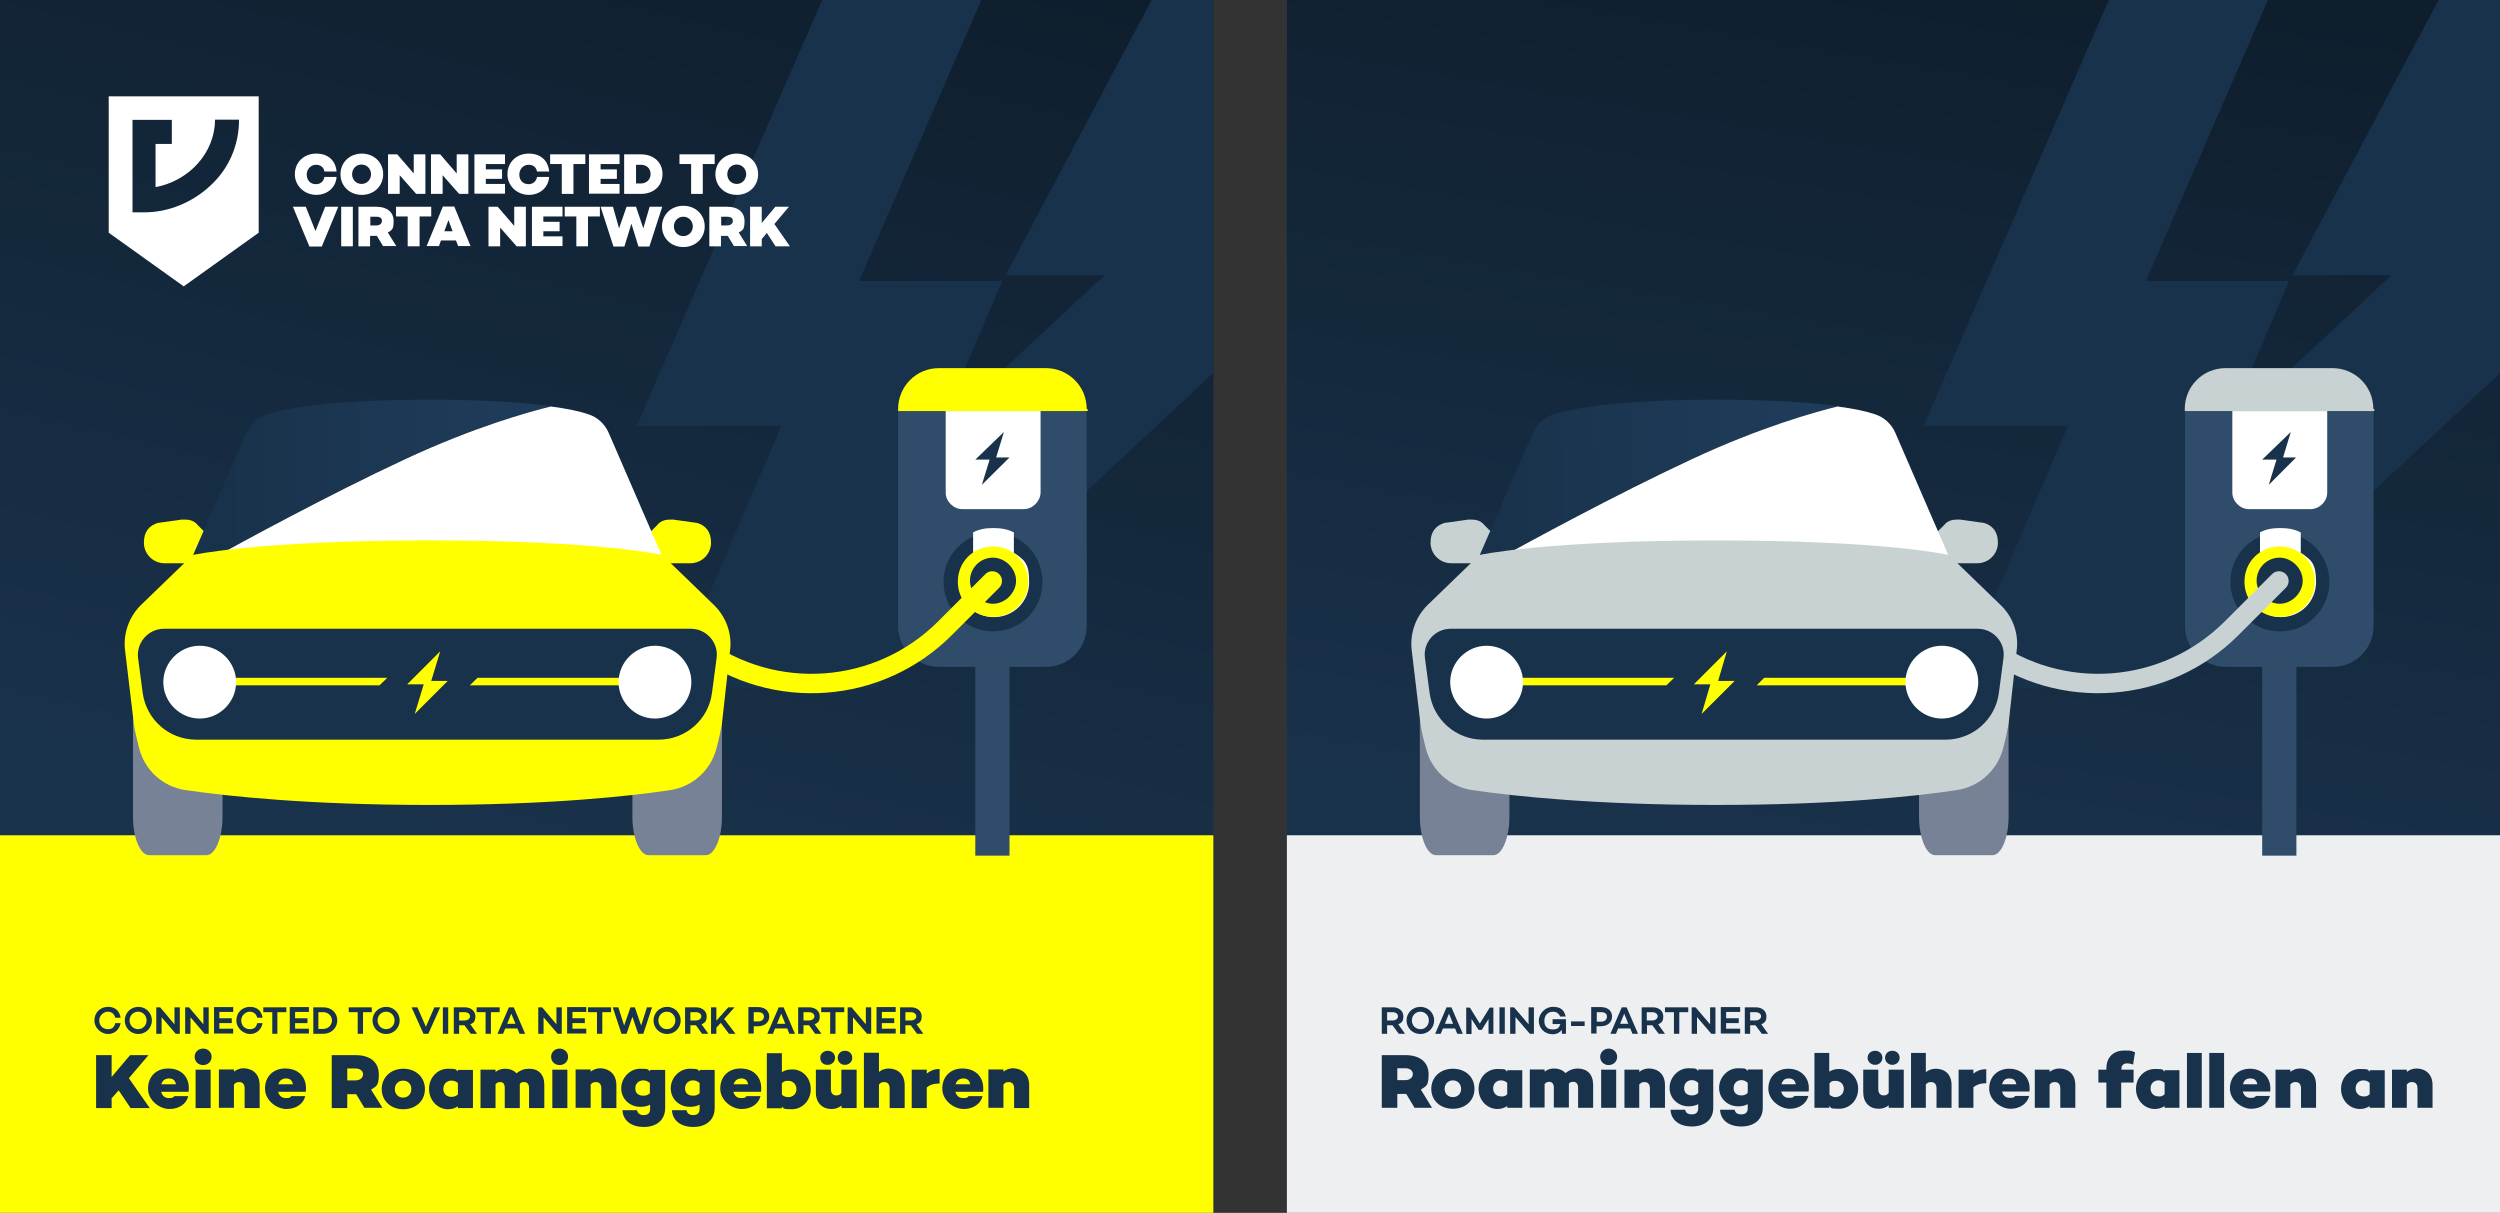<?xml version="1.0" encoding="UTF-8"?>
<svg id="Layer_1" xmlns="http://www.w3.org/2000/svg" xmlns:xlink="http://www.w3.org/1999/xlink" version="1.1" viewBox="0 0 1030.2 499.8">
  <rect x="0" y="0" width="1030.2" height="499.8" fill="#333333" stroke="none"/>
  <!-- Generator: Adobe Illustrator 29.1.0, SVG Export Plug-In . SVG Version: 2.1.0 Build 142)  -->
  <defs>
    <style>
      .st0, .st1, .st2 {
        fill: none;
      }

      .st1 {
        stroke: #c8d2d2;
      }

      .st1, .st2 {
        stroke-linecap: round;
        stroke-miterlimit: 10;
        stroke-width: 8px;
      }

      .st3 {
        fill: url(#linear-gradient2);
      }

      .st4 {
        fill: url(#linear-gradient1);
      }

      .st5 {
        fill: url(#linear-gradient3);
      }

      .st6 {
        fill: #788296;
      }

      .st7 {
        fill: url(#linear-gradient);
      }

      .st8 {
        isolation: isolate;
      }

      .st2 {
        stroke: #ff0;
      }

      .st9 {
        clip-path: url(#clippath-1);
      }

      .st10 {
        clip-path: url(#clippath-3);
      }

      .st11 {
        clip-path: url(#clippath-4);
      }

      .st12 {
        clip-path: url(#clippath-2);
      }

      .st13 {
        clip-path: url(#clippath-5);
      }

      .st14 {
        fill: #fff;
      }

      .st15 {
        fill: #ff0;
      }

      .st16 {
        fill: #edeff1;
      }

      .st17 {
        fill: #c8d2d2;
      }

      .st18 {
        fill: #2f4d6a;
      }

      .st19 {
        fill: #19324b;
      }

      .st20 {
        clip-path: url(#clippath);
      }
    </style>
    <clipPath id="clippath">
      <rect class="st0" width="500" height="500"/>
    </clipPath>
    <linearGradient id="linear-gradient" x1="223.4" y1="252.2" x2="320.5" y2="645.3" gradientTransform="translate(0 610) scale(1 -1)" gradientUnits="userSpaceOnUse">
      <stop offset="0" stop-color="#19324b"/>
      <stop offset="1" stop-color="#0f1e2d"/>
    </linearGradient>
    <clipPath id="clippath-1">
      <rect class="st0" width="500" height="500"/>
    </clipPath>
    <clipPath id="clippath-2">
      <rect class="st0" width="500" height="500"/>
    </clipPath>
    <linearGradient id="linear-gradient1" x1="91.1" y1="413.1" x2="214" y2="413.1" gradientTransform="translate(0 610) scale(1 -1)" gradientUnits="userSpaceOnUse">
      <stop offset="0" stop-color="#19324b"/>
      <stop offset="1" stop-color="#1e3c5a"/>
    </linearGradient>
    <clipPath id="clippath-3">
      <rect class="st0" x="530.3" width="500" height="500"/>
    </clipPath>
    <linearGradient id="linear-gradient2" x1="761.5" y1="250.7" x2="825.9" y2="625.7" gradientTransform="translate(0 610) scale(1 -1)" gradientUnits="userSpaceOnUse">
      <stop offset="0" stop-color="#19324b"/>
      <stop offset="1" stop-color="#0f1e2d"/>
    </linearGradient>
    <clipPath id="clippath-4">
      <rect class="st0" x="530.3" width="500" height="500"/>
    </clipPath>
    <clipPath id="clippath-5">
      <rect class="st0" x="530.3" width="500" height="500"/>
    </clipPath>
    <linearGradient id="linear-gradient3" x1="612.5" y1="412.7" x2="740.1" y2="413.8" gradientTransform="translate(0 610) scale(1 -1)" gradientUnits="userSpaceOnUse">
      <stop offset="0" stop-color="#19324b"/>
      <stop offset="1" stop-color="#1e3c5a"/>
    </linearGradient>
  </defs>
  <g>
    <g class="st20">
      <rect class="st7" x="-49" y="-49" width="598" height="598"/>
    </g>
    <g class="st9">
      <path class="st19" d="M514.4,52.9l60.9-114.7h-209.6l-103.3,237.3h59.6l-46.2,107.9h85.1l247.1-230.5h-93.6ZM475.3-1.3l-60.9,114.7h40.8l-68.5,63.8,26.3-61.4h-59L405.1-1.7l70.2.4Z"/>
    </g>
    <g class="st12">
      <rect class="st15" x="-49" y="344.2" width="598" height="532.4"/>
    </g>
  </g>
  <g class="st8">
    <path class="st19" d="M47.5,421.6h2.2c-.5,2.8-2.6,4.5-5.2,4.5s-5.6-2.3-5.6-5.6,2.5-5.6,5.6-5.6,4.8,1.8,5.2,4.5h-2.2c-.4-1.6-1.5-2.5-3.1-2.5s-3.5,1.5-3.5,3.6,1.5,3.6,3.5,3.6,2.7-.9,3.1-2.5Z"/>
    <path class="st19" d="M62.6,420.5c0,3.1-2.5,5.6-5.6,5.6s-5.6-2.5-5.6-5.6,2.5-5.6,5.6-5.6,5.6,2.5,5.6,5.6ZM60.4,420.5c0-2-1.5-3.6-3.5-3.6s-3.5,1.6-3.5,3.6,1.5,3.6,3.5,3.6,3.5-1.6,3.5-3.6Z"/>
    <path class="st19" d="M74.1,415.1v10.9h-1.7l-5.8-6.8v6.8h-2.2v-10.9h1.6l5.9,7v-7h2.2Z"/>
    <path class="st19" d="M86,415.1v10.9h-1.7l-5.8-6.8v6.8h-2.2v-10.9h1.6l5.9,7v-7h2.2Z"/>
    <path class="st19" d="M90.4,417.1v2.5h5.1v2h-5.1v2.3h5.7v2h-7.9v-10.9h7.9v2h-5.7Z"/>
    <path class="st19" d="M106,421.6h2.2c-.5,2.8-2.6,4.5-5.2,4.5s-5.6-2.3-5.6-5.6,2.5-5.6,5.6-5.6,4.8,1.8,5.2,4.5h-2.2c-.4-1.6-1.5-2.5-3.1-2.5s-3.5,1.5-3.5,3.6,1.5,3.6,3.5,3.6,2.7-.9,3.1-2.5Z"/>
    <path class="st19" d="M118,417.1h-3.7v8.9h-2.1v-8.9h-3.7v-2h9.5v2h0Z"/>
    <path class="st19" d="M121.6,417.1v2.5h5.1v2h-5.1v2.3h5.7v2h-7.9v-10.9h7.9v2h-5.7s0,.1,0,.1Z"/>
    <path class="st19" d="M139,420.5c0,3.1-2.5,5.5-5.7,5.5h-4.2v-10.9h4.2c3.3,0,5.7,2.3,5.7,5.4ZM136.8,420.5c0-1.9-1.6-3.4-3.6-3.4h-2v6.9h2c2,0,3.6-1.6,3.6-3.5Z"/>
    <path class="st19" d="M153.3,417.1h-3.7v8.9h-2.2v-8.9h-3.7v-2h9.5v2h0Z"/>
    <path class="st19" d="M164.7,420.5c0,3.1-2.5,5.6-5.6,5.6s-5.6-2.5-5.6-5.6,2.5-5.6,5.6-5.6,5.6,2.5,5.6,5.6ZM162.6,420.5c0-2-1.5-3.6-3.5-3.6s-3.5,1.6-3.5,3.6,1.5,3.6,3.5,3.6,3.5-1.6,3.5-3.6Z"/>
    <path class="st19" d="M181.4,415.1l-4.9,10.9h-2l-4.9-10.9h2.4l3.5,8,3.5-8h2.4Z"/>
    <path class="st19" d="M184.7,415.1v10.9h-2.2v-10.9h2.2Z"/>
    <path class="st19" d="M191.4,422.5h-2.2v3.5h-2.2v-10.9h4.6c2.4,0,4.3,1.5,4.3,3.7s-.8,2.7-2.1,3.3l2.8,3.9h-2.6l-2.6-3.5ZM189.2,420.5h2.3c1.2,0,2.2-.7,2.2-1.7s-1-1.7-2.2-1.7h-2.3v3.4Z"/>
    <path class="st19" d="M206,417.1h-3.7v8.9h-2.2v-8.9h-3.7v-2h9.5v2h0Z"/>
    <path class="st19" d="M213.2,423.8h-5l-.9,2.2h-2.3l4.7-10.9h2l4.7,10.9h-2.3l-.9-2.2ZM212.4,421.9l-1.7-4.2-1.7,4.2h3.4Z"/>
    <path class="st19" d="M231.5,415.1v10.9h-1.7l-5.8-6.8v6.8h-2.2v-10.9h1.6l5.9,7v-7h2.2Z"/>
    <path class="st19" d="M235.9,417.1v2.5h5.1v2h-5.1v2.3h5.7v2h-7.9v-10.9h7.9v2h-5.7Z"/>
    <path class="st19" d="M251.9,417.1h-3.7v8.9h-2.2v-8.9h-3.7v-2h9.5v2h0Z"/>
    <path class="st19" d="M268.7,415.1l-3.6,10.9h-2.1l-2.4-7-2.4,7h-2.1l-3.6-10.9h2.3l2.4,7.5,2.6-7.5h1.8l2.6,7.5,2.4-7.5h2.1Z"/>
    <path class="st19" d="M280.5,420.5c0,3.1-2.5,5.6-5.6,5.6s-5.6-2.5-5.6-5.6,2.5-5.6,5.6-5.6,5.6,2.5,5.6,5.6ZM278.3,420.5c0-2-1.5-3.6-3.5-3.6s-3.5,1.6-3.5,3.6,1.5,3.6,3.5,3.6,3.5-1.6,3.5-3.6Z"/>
    <path class="st19" d="M286.8,422.5h-2.3v3.5h-2.2v-10.9h4.6c2.4,0,4.3,1.5,4.3,3.7s-.8,2.7-2.1,3.3l2.8,3.9h-2.6l-2.5-3.5ZM284.5,420.5h2.3c1.2,0,2.2-.7,2.2-1.7s-1-1.7-2.2-1.7h-2.3v3.4Z"/>
    <path class="st19" d="M297,421.5l-1.8,2v2.5h-2.2v-10.9h2.2v5.5l4.9-5.5h2.6l-4.3,4.8,4.7,6.1h-2.7l-3.4-4.5Z"/>
    <path class="st19" d="M317,418.9c0,2.4-1.9,4-4.7,4h-1.7v3h-2.2v-10.9h4.2c2.6.1,4.4,1.6,4.4,3.9ZM314.8,418.9c0-1.1-.9-1.8-2.3-1.8h-1.9v3.8h1.9c1.4,0,2.3-.8,2.3-2Z"/>
    <path class="st19" d="M324.4,423.8h-5l-.9,2.2h-2.3l4.7-10.9h2l4.7,10.9h-2.3l-.9-2.2ZM323.6,421.9l-1.7-4.2-1.7,4.2h3.4Z"/>
    <path class="st19" d="M333.4,422.5h-2.3v3.5h-2.2v-10.9h4.6c2.4,0,4.3,1.5,4.3,3.7s-.8,2.7-2.1,3.3l2.8,3.9h-2.6l-2.5-3.5ZM331.1,420.5h2.3c1.2,0,2.2-.7,2.2-1.7s-1-1.7-2.2-1.7h-2.3v3.4Z"/>
    <path class="st19" d="M348,417.1h-3.7v8.9h-2.2v-8.9h-3.7v-2h9.5v2h0Z"/>
    <path class="st19" d="M359,415.1v10.9h-1.7l-5.8-6.8v6.8h-2.2v-10.9h1.6l5.9,7v-7h2.2Z"/>
    <path class="st19" d="M363.4,417.1v2.5h5.1v2h-5.1v2.3h5.7v2h-7.9v-10.9h7.9v2h-5.7Z"/>
    <path class="st19" d="M375.3,422.5h-2.2v3.5h-2.2v-10.9h4.6c2.4,0,4.3,1.5,4.3,3.7s-.8,2.7-2.1,3.3l2.8,3.9h-2.6l-2.6-3.5ZM373.1,420.5h2.3c1.2,0,2.2-.7,2.2-1.7s-1-1.7-2.2-1.7h-2.3v3.4Z"/>
  </g>
  <g>
    <rect class="st18" x="401.9" y="274.8" width="14.1" height="77.8"/>
    <g>
      <path class="st18" d="M370.1,169.4v88.6c0,9.5,7.7,16.8,16.8,16.8h44.1c9.5,0,16.8-7.7,16.8-16.8v-88.6h-78.1.4Z"/>
      <path class="st15" d="M447.8,168.5c0-9.5-7.7-16.8-16.8-16.8h-44.1c-9.5,0-16.8,7.7-16.8,16.8v.9h78.1v-.9h-.4Z"/>
      <path class="st19" d="M429.6,239.8c0,11.4-9.1,20.4-20.4,20.4s-20.4-9.1-20.4-20.4,9.1-20.4,20.4-20.4c11.3-.1,20.4,9,20.4,20.4"/>
      <path class="st14" d="M417.8,228v-8.6c-2.7-1.4-5.5-1.8-8.6-1.8s-5.9.5-8.2,1.8v8.6c-3.6,2.7-5.9,6.8-5.9,11.8,0,8.2,6.4,14.5,14.5,14.5s14.5-6.4,14.5-14.5-2.3-9.1-5.9-11.8"/>
      <path class="st15" d="M409.2,225.2c-8.2,0-14.5,6.4-14.5,14.5s6.4,14.5,14.5,14.5,14.5-6.4,14.5-14.5-6.4-14.5-14.5-14.5"/>
      <path class="st19" d="M409.2,229.8c-5.5,0-9.5,4.5-9.5,9.5s4.5,9.5,9.5,9.5,9.5-4.5,9.5-9.5-4.5-9.5-9.5-9.5"/>
      <path class="st14" d="M421.9,209.8h-25.4c-3.6,0-6.8-3.2-6.8-6.8v-33.6h39.1v33.6c-.1,3.6-3.3,6.8-6.9,6.8"/>
    </g>
    <polygon class="st19" points="413.7 178 401.9 189.4 407.8 189.4 404.6 199.8 416 188.5 410.5 188.5 413.7 178"/>
  </g>
  <path class="st2" d="M282.3,262.1l6,4.4c30.9,22.8,73.9,19.6,101.1-7.6l19.5-19.5"/>
  <g>
    <g>
      <path class="st6" d="M54.8,291v45.5c0,8.8,3,15.9,6.6,15.9h23.7c3.6,0,6.6-7.1,6.6-15.9v-45.5h-36.9Z"/>
      <path class="st6" d="M260.6,291v45.5c0,8.8,3,15.9,6.6,15.9h23.7c3.6,0,6.6-7.1,6.6-15.9v-45.5h-36.9Z"/>
    </g>
    <g>
      <path class="st15" d="M88.2,232.1h-20.4c-4.7,0-8.5-3.8-8.5-8.5s2.4-7.1,5.7-8.1l10-1.4c2.4,0,4.7,0,6.6,2.4l9,9-2.8,7.1.4-.5Z"/>
      <path class="st15" d="M264.1,232.1h20.4c4.7,0,8.5-3.8,8.5-8.5s-2.4-7.1-5.7-8.1l-10-1.4c-2.4,0-4.7,0-6.6,2.4l-9,9,2.8,7.1-.4-.5Z"/>
    </g>
    <g>
      <path class="st4" d="M227,167.4c-11.5-1.6-28.3-2.7-50.1-2.7-35.3,0-57,2.9-66.9,6-3.8,1.2-6.9,4-8.5,7.7l-22.1,50.7h9.6c10.2-5.6,46.2-25.2,78-40.1,28.3-13.1,50.7-19.3,60-21.6Z"/>
      <path class="st14" d="M250.8,178.3c-1.6-3.6-4.6-6.4-8.4-7.6-3.5-1.2-8.6-2.3-15.4-3.2-9.3,2.3-31.7,8.5-60,21.7-31.8,14.8-67.8,34.5-78,40.1h183.9l-22.1-51Z"/>
    </g>
    <path class="st15" d="M294.3,249.4l-21.4-20.7s-25.6-6-96-6-97.5,6-97.5,6l-21.3,20.6c-5.1,5-7.5,12.1-6.5,19.2l3.6,30.1c.3,2.3,1.2,5.9,2.1,9.6,2.3,9.2,9.9,16.1,19.3,17.4,17.8,2.6,51.2,6.1,100.3,6.1s81.7-3.5,99.2-6.1c9.4-1.4,16.9-8.3,19.2-17.4,1-3.8,1.8-7.6,2.2-10l3.3-29.9c1-6.9-1.5-14-6.5-18.9Z"/>
    <g>
      <path class="st19" d="M56.9,271.2l1.9,14.3c1.5,11.1,10.9,19.3,22,19.3h190.6c11.2,0,20.6-8.3,22-19.3l1.9-14.3c.9-6.4-4.2-12.1-10.6-12.1H67.6c-6.5,0-11.5,5.7-10.7,12.1Z"/>
      <g>
        <g>
          <g>
            <polygon class="st15" points="159.6 279.3 86.7 279.3 86.7 282.4 156.4 282.4 159.6 279.3"/>
            <polygon class="st15" points="196.8 279.3 193.6 282.4 265.7 282.4 265.7 279.3 196.8 279.3"/>
          </g>
          <polygon class="st15" points="181.4 268.4 167.8 282 174.6 282 170.9 294.2 184.5 280.6 177.7 280.6 181.4 268.4"/>
        </g>
        <path class="st14" d="M97.3,281.1c0,8.2-6.8,15-15,15s-15-6.8-15-15,6.8-15,15-15,15,6.8,15,15"/>
        <path class="st14" d="M284.9,281.1c0,8.2-6.8,15-15,15s-15-6.8-15-15,6.8-15,15-15,15,6.8,15,15"/>
      </g>
    </g>
  </g>
  <g>
    <g class="st10">
      <rect class="st3" x="481.3" y="-49" width="598" height="598"/>
    </g>
    <g class="st11">
      <path class="st19" d="M1044.7,52.9l60.9-114.7h-209.7l-103.2,237.3h59.5l-46.2,107.9h85.1l247.1-230.4h-93.5ZM1005.6-1.3l-60.9,114.7h40.8l-68.5,63.8,26.3-61.4h-59L935.3-1.7l70.3.4Z"/>
    </g>
    <g class="st13">
      <rect class="st16" x="481.3" y="344.2" width="598" height="532.4"/>
    </g>
  </g>
  <g>
    <g>
      <rect class="st18" x="932.2" y="274.8" width="14.1" height="77.8"/>
      <g>
        <path class="st18" d="M900.4,169.4v88.6c0,9.5,7.7,16.8,16.8,16.8h44.1c9.5,0,16.8-7.7,16.8-16.8v-88.6h-78.1.4Z"/>
        <path class="st17" d="M978,168.5c0-9.5-7.7-16.8-16.8-16.8h-44.1c-9.5,0-16.8,7.7-16.8,16.8v.9h78.1v-.9h-.4Z"/>
        <path class="st19" d="M959.9,239.8c0,11.4-9.1,20.4-20.4,20.4s-20.4-9.1-20.4-20.4,9.1-20.4,20.4-20.4,20.4,9,20.4,20.4"/>
        <path class="st14" d="M948.1,228v-8.6c-2.7-1.4-5.5-1.8-8.6-1.8s-5.9.5-8.2,1.8v8.6c-3.6,2.7-5.9,6.8-5.9,11.8,0,8.2,6.4,14.5,14.5,14.5s14.5-6.4,14.5-14.5-2.3-9.1-5.9-11.8"/>
        <path class="st15" d="M939.4,225.2c-8.2,0-14.5,6.4-14.5,14.5s6.4,14.5,14.5,14.5,14.5-6.4,14.5-14.5-6.3-14.5-14.5-14.5"/>
        <path class="st19" d="M939.4,229.8c-5.5,0-9.5,4.5-9.5,9.5s4.5,9.5,9.5,9.5,9.5-4.5,9.5-9.5c0-5-4.5-9.5-9.5-9.5"/>
        <path class="st14" d="M952.1,209.8h-25.4c-3.6,0-6.8-3.2-6.8-6.8v-33.6h39.1v33.6c0,3.6-3.2,6.8-6.9,6.8"/>
      </g>
      <polygon class="st19" points="944 178 932.2 189.4 938.1 189.4 934.9 199.8 946.2 188.5 940.8 188.5 944 178"/>
    </g>
    <path class="st1" d="M812.5,262.1l6,4.4c30.9,22.8,73.9,19.6,101.1-7.6l19.5-19.5"/>
    <g>
      <g>
        <path class="st6" d="M585.1,291v45.5c0,8.8,3,15.9,6.6,15.9h23.7c3.6,0,6.6-7.1,6.6-15.9v-45.5h-36.9Z"/>
        <path class="st6" d="M790.8,291v45.5c0,8.8,3,15.9,6.6,15.9h23.7c3.6,0,6.6-7.1,6.6-15.9v-45.5h-36.9Z"/>
      </g>
      <g>
        <path class="st17" d="M618.4,232.1h-20.4c-4.7,0-8.5-3.8-8.5-8.5s2.4-7.1,5.7-8.1l10-1.4c2.4,0,4.7,0,6.6,2.4l9,9-2.8,7.1.4-.5Z"/>
        <path class="st17" d="M794.4,232.1h20.4c4.7,0,8.5-3.8,8.5-8.5s-2.4-7.1-5.7-8.1l-10-1.4c-2.4,0-4.7,0-6.6,2.4l-9,9,2.8,7.1-.4-.5Z"/>
      </g>
      <g>
        <path class="st5" d="M757.2,167.4c-11.5-1.6-28.3-2.7-50.1-2.7-35.3,0-57,2.9-66.9,6-3.8,1.2-6.9,4-8.5,7.7l-22.1,50.7h9.6c10.2-5.6,46.2-25.2,78-40.1,28.3-13.1,50.7-19.3,60-21.6Z"/>
        <path class="st14" d="M781,178.3c-1.6-3.6-4.6-6.4-8.4-7.6-3.5-1.2-8.6-2.3-15.4-3.2-9.3,2.3-31.7,8.5-60,21.7-31.8,14.8-67.8,34.5-78,40.1h183.9l-22.1-51Z"/>
      </g>
      <path class="st17" d="M824.5,249.4l-21.4-20.7s-25.6-6-96-6-97.5,6-97.5,6l-21.3,20.6c-5.1,5-7.5,12.1-6.5,19.2l3.6,30.1c.3,2.3,1.2,5.9,2.1,9.6,2.3,9.2,9.9,16.1,19.3,17.4,17.8,2.6,51.2,6.1,100.3,6.1s81.7-3.5,99.2-6.1c9.4-1.4,16.9-8.3,19.2-17.4,1-3.8,1.8-7.6,2.2-10l3.3-29.9c1-6.9-1.4-14-6.5-18.9Z"/>
      <g>
        <path class="st19" d="M587.2,271.2l1.9,14.3c1.5,11.1,10.9,19.3,22,19.3h190.6c11.2,0,20.6-8.3,22-19.3l1.9-14.3c.9-6.4-4.2-12.1-10.6-12.1h-217.2c-6.5,0-11.5,5.7-10.6,12.1Z"/>
        <g>
          <g>
            <g>
              <polygon class="st15" points="689.9 279.3 616.9 279.3 616.9 282.4 686.7 282.4 689.9 279.3"/>
              <polygon class="st15" points="727 279.3 723.9 282.4 795.9 282.4 795.9 279.3 727 279.3"/>
            </g>
            <polygon class="st15" points="711.6 268.4 698 282 704.8 282 701.2 294.2 714.8 280.6 708 280.6 711.6 268.4"/>
          </g>
          <path class="st14" d="M627.6,281.1c0,8.2-6.8,15-15,15s-15-6.8-15-15,6.8-15,15-15,15,6.8,15,15"/>
          <path class="st14" d="M815.2,281.1c0,8.2-6.8,15-15,15s-15-6.8-15-15,6.8-15,15-15,15,6.8,15,15"/>
        </g>
      </g>
    </g>
  </g>
  <g>
    <g>
      <path class="st14" d="M133.7,72.9h5c-.3,4.3-3.7,7.4-8.4,7.4s-8.8-3.6-8.8-8.5,3.7-8.5,8.8-8.5,8,3,8.4,7.4h-5c-.3-1.7-1.5-2.8-3.5-2.8s-3.8,1.7-3.8,4,1.4,4,3.8,4c2,0,3.2-1.3,3.5-3Z"/>
      <path class="st14" d="M157.9,71.8c0,4.8-3.7,8.5-8.8,8.5s-8.8-3.7-8.8-8.5,3.7-8.5,8.8-8.5,8.8,3.7,8.8,8.5ZM152.9,71.8c0-2.1-1.6-4-3.9-4s-3.9,1.8-3.9,4,1.6,4,3.9,4,3.9-1.9,3.9-4Z"/>
      <path class="st14" d="M175.3,63.6v16.3h-3.8l-6.8-7.7v7.7h-4.8v-16.3h3.8l6.8,7.9v-7.9h4.8Z"/>
      <path class="st14" d="M193,63.6v16.3h-3.8l-6.8-7.7v7.7h-4.8v-16.3h3.8l6.8,7.9v-7.9h4.8Z"/>
      <path class="st14" d="M200.2,67.6v2.2h6.7v3.9h-6.7v2.1h7.9v4h-12.6v-16.2h12.6v4h-7.9Z"/>
      <path class="st14" d="M221.3,72.9h5c-.3,4.3-3.7,7.4-8.4,7.4s-8.8-3.6-8.8-8.5,3.7-8.5,8.8-8.5,8,3,8.4,7.4h-5c-.3-1.7-1.5-2.8-3.5-2.8s-3.8,1.7-3.8,4,1.4,4,3.8,4c2,0,3.2-1.3,3.5-3Z"/>
      <path class="st14" d="M241.1,67.6h-4.8v12.3h-4.8v-12.3h-4.8v-4h14.5v4h0Z"/>
      <path class="st14" d="M247.5,67.6v2.2h6.7v3.9h-6.7v2.1h7.8v4h-12.6v-16.2h12.6v4h-7.8Z"/>
      <path class="st14" d="M273,71.7c0,5-3.7,8.2-8.9,8.2h-6.9v-16.3h6.9c5.2,0,8.9,3.2,8.9,8.1ZM268.1,71.7c0-2.3-1.7-3.8-4-3.8h-2v7.7h2c2.3,0,4-1.6,4-3.9Z"/>
      <path class="st14" d="M294.4,67.6h-4.8v12.3h-4.8v-12.3h-4.8v-4h14.5v4h-.1Z"/>
      <path class="st14" d="M312.4,71.8c0,4.8-3.7,8.5-8.8,8.5s-8.8-3.7-8.8-8.5,3.7-8.5,8.8-8.5,8.8,3.7,8.8,8.5ZM307.5,71.8c0-2.1-1.6-4-3.9-4s-3.9,1.8-3.9,4,1.6,4,3.9,4,3.9-1.9,3.9-4Z"/>
      <path class="st14" d="M139.4,85.2l-6.8,16.4h-5.1l-6.8-16.4h5.3l4,10,4-10h5.4Z"/>
      <path class="st14" d="M145.4,85.2v16.3h-4.8v-16.3h4.8Z"/>
      <path class="st14" d="M157.9,101.5l-2.6-4.3h-2.8v4.3h-4.8v-16.3h7.4c4.4,0,7.1,2.2,7.1,5.9s-.8,3.7-2.4,4.7l3.5,5.6h-5.4ZM152.6,92.9h2.5c1.3,0,2.3-.7,2.3-1.9s-1-1.7-2.3-1.7h-2.5v3.6Z"/>
      <path class="st14" d="M177.7,89.2h-4.8v12.3h-4.9v-12.3h-4.8v-4h14.5v4h0Z"/>
      <path class="st14" d="M187.9,99.1h-6.2l-.8,2.3h-5.1l6.7-16.3h4.7l6.7,16.3h-5.1l-.9-2.3ZM186.5,95.3l-1.7-4.6-1.7,4.6h3.4Z"/>
      <path class="st14" d="M216.7,85.2v16.3h-3.8l-6.8-7.7v7.7h-4.8v-16.3h3.8l6.8,7.9v-7.9h4.8Z"/>
      <path class="st14" d="M223.9,89.2v2.2h6.7v3.9h-6.7v2.1h7.9v4h-12.6v-16.2h12.6v4h-7.9Z"/>
      <path class="st14" d="M247.1,89.2h-4.8v12.3h-4.8v-12.3h-4.8v-4h14.5v4h0Z"/>
      <path class="st14" d="M272.9,85.2l-5.3,16.4h-4.5l-2.9-9.4-2.9,9.4h-4.5l-5.3-16.4h5.1l2.5,8.9,3.1-8.9h3.9l3,8.9,2.6-8.9h5.2Z"/>
      <path class="st14" d="M290.4,93.3c0,4.8-3.7,8.5-8.8,8.5s-8.8-3.7-8.8-8.5,3.7-8.5,8.8-8.5c5.1,0,8.8,3.7,8.8,8.5ZM285.5,93.3c0-2.1-1.6-4-3.9-4s-3.9,1.8-3.9,4,1.6,4,3.9,4,3.9-1.9,3.9-4Z"/>
      <path class="st14" d="M302.5,101.5l-2.6-4.3h-2.8v4.3h-4.8v-16.3h7.4c4.4,0,7.1,2.2,7.1,5.9s-.8,3.7-2.4,4.7l3.5,5.6h-5.4ZM297.2,92.9h2.5c1.3,0,2.3-.7,2.3-1.9s-1-1.7-2.3-1.7h-2.5v3.6Z"/>
      <path class="st14" d="M316,96l-2.1,2.5v3h-4.8v-16.3h4.8v6.7l5.6-6.7h5.6l-6,7.1,6.4,9.2h-5.9l-3.6-5.5Z"/>
    </g>
    <path class="st14" d="M44.8,39.7v56.2l30.9,22.1,30.9-22.1v-56.2h-61.8ZM86.9,76.3c-7.5,7.1-17.4,11.2-27.4,11.2h-4.9v-38.1h16.2v9.9h-6.7v17.8c13.7-2.5,24.5-14.1,24.5-27.8h9.9c0,10.5-4.1,20-11.6,27Z"/>
  </g>
  <g>
    <path class="st19" d="M48.9,449.3l-2.9,3.3v4h-6.4v-21.8h6.4v9l7.6-9h7.6l-8.1,9.5,8.6,12.3h-7.9l-4.9-7.3Z"/>
    <path class="st19" d="M77.7,449.9h-11.3c.4,1.5,1.4,2.6,3.2,2.6s1.8-.3,2.2-.8h5.8c-.8,3.2-3.8,5.3-7.8,5.3s-8.8-3.5-8.8-8.4,3.3-8.3,8.3-8.3c5.7,0,9.2,3.9,8.4,9.6ZM66.5,446.8h6c-.3-1.6-1.2-2.4-2.9-2.4-1.7.1-2.7.9-3.1,2.4Z"/>
    <path class="st19" d="M80.2,435.5c0-2,1.6-3.4,3.5-3.4s3.5,1.4,3.5,3.4-1.6,3.4-3.5,3.4-3.5-1.4-3.5-3.4ZM86.8,440.8v15.8h-6.2v-15.8h6.2Z"/>
    <path class="st19" d="M107,447.2v9.4h-6.2v-8.1c0-1.9-1-2.6-2.2-2.6s-1.5.3-2.2,1v9.6h-6.2v-15.8h6.2v.9c1.2-.9,2.5-1.4,4.1-1.4,3.9.2,6.5,2.6,6.5,7Z"/>
    <path class="st19" d="M126,449.9h-11.4c.4,1.5,1.4,2.6,3.2,2.6s1.8-.3,2.2-.8h5.8c-.8,3.2-3.8,5.3-7.8,5.3s-8.8-3.5-8.8-8.4,3.3-8.3,8.3-8.3c5.8,0,9.2,3.9,8.5,9.6ZM114.7,446.8h6c-.3-1.6-1.2-2.4-2.9-2.4-1.6.1-2.7.9-3.1,2.4Z"/>
    <path class="st19" d="M150.2,456.6l-3.4-5.7h-3.7v5.7h-6.4v-21.8h9.9c5.9,0,9.5,2.9,9.5,7.9s-1.1,4.9-3.2,6.3l4.7,7.5h-7.4ZM143.1,445.2h3.4c1.8,0,3.1-1,3.1-2.5s-1.3-2.4-3.1-2.4h-3.4v4.9Z"/>
    <path class="st19" d="M175.1,448.8c0,4.8-3.7,8.3-8.9,8.3s-8.9-3.5-8.9-8.3,3.7-8.4,8.9-8.4,8.9,3.5,8.9,8.4ZM169.5,448.8c0-2.1-1.4-3.5-3.4-3.5s-3.4,1.5-3.4,3.5,1.4,3.5,3.4,3.5,3.4-1.5,3.4-3.5Z"/>
    <path class="st19" d="M194.9,440.8v15.8h-6.2v-.7c-1.1.7-2.4,1.2-4.1,1.2-4.2,0-7.8-3.6-7.8-8.4s3.6-8.3,7.8-8.3,2.9.4,4.1,1.1v-.6h6.2ZM188.7,451v-4.7c-.9-.8-1.8-1-2.7-1-1.8,0-3.3,1.3-3.3,3.4s1.4,3.3,3.3,3.3c.9,0,1.8-.2,2.7-1Z"/>
    <path class="st19" d="M224.3,447.1v9.5h-6.3v-8.2c0-1.9-.9-2.5-2-2.5s-1.3.2-1.8.8v9.9h-6.2v-8.3c0-1.9-.9-2.4-1.9-2.4s-1.3.3-1.9.9v9.8h-6.2v-15.8h6.2v.9c1.2-.9,2.4-1.3,4-1.3s3.6.6,4.6,1.9c1.6-1.3,3.2-1.9,5.2-1.9,3.9,0,6.3,2.3,6.3,6.7Z"/>
    <path class="st19" d="M227.1,435.5c0-2,1.6-3.4,3.5-3.4s3.5,1.4,3.5,3.4-1.6,3.4-3.5,3.4-3.5-1.4-3.5-3.4ZM233.8,440.8v15.8h-6.2v-15.8h6.2Z"/>
    <path class="st19" d="M254,447.2v9.4h-6.2v-8.1c0-1.9-1-2.6-2.2-2.6s-1.5.3-2.2,1v9.6h-6.2v-15.8h6.2v.9c1.2-.9,2.5-1.4,4.1-1.4,3.8.2,6.5,2.6,6.5,7Z"/>
    <path class="st19" d="M274.1,440.8v15.8c0,5-3.6,7.8-8.8,7.8s-8.6-2.7-8.8-6.9h6c.3,1.3,1.1,2,2.8,2s2.6-.8,2.6-2.6v-1.7c-1.1.6-2.4.9-4.1.9-4.2,0-7.8-3.2-7.8-7.6s3.6-8.1,7.8-8.1,2.9.4,4.1,1.1v-.6h6.2ZM267.8,450.5v-4.2c-.9-.8-1.8-1.1-2.7-1.1-1.8,0-3.3,1.2-3.3,3.3s1.4,3,3.3,3c1,0,1.9-.2,2.7-1Z"/>
    <path class="st19" d="M294.5,440.8v15.8c0,5-3.6,7.8-8.8,7.8s-8.6-2.7-8.8-6.9h6c.3,1.3,1.1,2,2.8,2s2.6-.8,2.6-2.6v-1.7c-1.1.6-2.4.9-4.1.9-4.2,0-7.8-3.2-7.8-7.6s3.6-8.1,7.8-8.1,2.9.4,4.1,1.1v-.6h6.2ZM288.3,450.5v-4.2c-.9-.8-1.8-1.1-2.7-1.1-1.8,0-3.3,1.2-3.3,3.3s1.4,3,3.3,3c1,0,1.9-.2,2.7-1Z"/>
    <path class="st19" d="M313.6,449.9h-11.4c.4,1.5,1.4,2.6,3.2,2.6s1.8-.3,2.2-.8h5.8c-.8,3.2-3.8,5.3-7.8,5.3s-8.8-3.5-8.8-8.4,3.3-8.3,8.3-8.3c5.8,0,9.2,3.9,8.5,9.6ZM302.3,446.8h6c-.3-1.6-1.2-2.4-2.9-2.4-1.6.1-2.6.9-3.1,2.4Z"/>
    <path class="st19" d="M334.1,448.8c0,4.8-3.6,8.3-7.8,8.3s-3-.4-4.1-1.1v.7h-6.2v-22.7h6.2v7.8c1.1-.7,2.4-1.1,4.1-1.1,4.2-.2,7.8,3.3,7.8,8.1ZM328.2,448.8c0-2-1.5-3.4-3.3-3.4s-1.8.2-2.7,1v4.7c.9.8,1.8,1,2.7,1,1.8,0,3.3-1.3,3.3-3.3Z"/>
    <path class="st19" d="M353,440.8v15.8h-6.2v-1c-1.2.9-2.5,1.4-4.1,1.4-3.8,0-6.5-2.5-6.5-6.8v-9.4h6.2v8c0,1.9,1,2.6,2.2,2.6s1.4-.3,2.1-1v-9.6h6.3ZM338,435.9c0-1.7,1.4-2.9,3.1-2.9s3,1.2,3,2.9-1.4,2.9-3,2.9c-1.8.1-3.1-1.2-3.1-2.9ZM345.2,435.9c0-1.7,1.3-2.9,3-2.9s3,1.2,3,2.9-1.4,2.9-3,2.9c-1.6.1-3-1.2-3-2.9Z"/>
    <path class="st19" d="M372.8,447.2v9.4h-6.2v-8.1c0-1.9-1-2.6-2.2-2.6s-1.5.3-2.2,1v9.6h-6.2v-22.7h6.2v7.9c1.2-.9,2.5-1.4,4.1-1.4,3.8.1,6.5,2.5,6.5,6.9Z"/>
    <path class="st19" d="M387.2,446.5c-2.7,0-4.2.7-5.3,1.6v8.5h-6.2v-15.8h6.2v1.6c1.4-1.1,2.9-1.9,5.3-1.9v6Z"/>
    <path class="st19" d="M405.1,449.9h-11.4c.4,1.5,1.4,2.6,3.2,2.6s1.8-.3,2.2-.8h5.8c-.8,3.2-3.8,5.3-7.8,5.3s-8.8-3.5-8.8-8.4,3.3-8.3,8.3-8.3c5.7,0,9.2,3.9,8.5,9.6ZM393.8,446.8h6c-.3-1.6-1.2-2.4-2.9-2.4-1.6.1-2.7.9-3.1,2.4Z"/>
    <path class="st19" d="M424.1,447.2v9.4h-6.2v-8.1c0-1.9-1-2.6-2.2-2.6s-1.5.3-2.2,1v9.6h-6.2v-15.8h6.2v.9c1.2-.9,2.5-1.4,4.1-1.4,3.8.2,6.5,2.6,6.5,7Z"/>
  </g>
  <g>
    <path class="st19" d="M582.9,456.5l-3.4-5.7h-3.7v5.7h-6.4v-21.7h9.8c5.9,0,9.5,2.9,9.5,7.9s-1.1,4.8-3.2,6.3l4.6,7.5h-7.2ZM575.8,445.1h3.3c1.8,0,3.1-1,3.1-2.5s-1.3-2.4-3.1-2.4h-3.3v4.9Z"/>
    <path class="st19" d="M607.6,448.7c0,4.8-3.7,8.2-8.9,8.2s-8.9-3.4-8.9-8.2,3.7-8.3,8.9-8.3c5.2,0,8.9,3.4,8.9,8.3ZM602.1,448.7c0-2-1.4-3.5-3.4-3.5s-3.4,1.5-3.4,3.5,1.4,3.4,3.4,3.4,3.4-1.4,3.4-3.4Z"/>
    <path class="st19" d="M627.3,440.8v15.7h-6.2v-.7c-1.1.7-2.4,1.2-4,1.2-4.2,0-7.8-3.5-7.8-8.3s3.6-8.2,7.8-8.2,2.9.4,4,1.1v-.6h6.2v-.2ZM621.1,450.9v-4.7c-.9-.8-1.8-1-2.6-1-1.8,0-3.2,1.3-3.2,3.3s1.4,3.3,3.2,3.3c.9.1,1.8,0,2.6-.9Z"/>
    <path class="st19" d="M656.5,447.1v9.4h-6.2v-8.2c0-1.9-.9-2.5-2-2.5s-1.3.2-1.8.8v9.8h-6.2v-8.2c0-1.8-.9-2.4-1.9-2.4s-1.3.3-1.9.9v9.7h-6.1v-15.7h6.1v.9c1.2-.9,2.4-1.3,4-1.3s3.5.6,4.6,1.9c1.6-1.3,3.2-1.9,5.1-1.9,3.9.1,6.3,2.4,6.3,6.8Z"/>
    <path class="st19" d="M659.4,435.5c0-1.9,1.6-3.4,3.5-3.4s3.5,1.4,3.5,3.4-1.6,3.4-3.5,3.4-3.5-1.4-3.5-3.4ZM666,440.8v15.7h-6.2v-15.7h6.2Z"/>
    <path class="st19" d="M686.1,447.1v9.4h-6.2v-8c0-1.9-1-2.6-2.2-2.6s-1.5.3-2.2,1v9.6h-6.1v-15.7h6.1v.9c1.2-.9,2.5-1.4,4.1-1.4,3.8.1,6.5,2.5,6.5,6.8Z"/>
    <path class="st19" d="M706,440.8v15.7c0,4.9-3.6,7.7-8.8,7.7s-8.6-2.6-8.8-6.9h6c.3,1.3,1.1,1.9,2.8,1.9s2.6-.8,2.6-2.5v-1.7c-1.1.6-2.4.9-4,.9-4.2,0-7.8-3.2-7.8-7.6s3.6-8.1,7.8-8.1,2.9.4,4,1.1v-.6h6.2ZM699.8,450.4v-4.2c-.9-.8-1.8-1.1-2.6-1.1-1.8,0-3.2,1.2-3.2,3.3s1.4,3,3.2,3c.9,0,1.8-.2,2.6-1Z"/>
    <path class="st19" d="M726.4,440.8v15.7c0,4.9-3.6,7.7-8.8,7.7s-8.6-2.6-8.8-6.9h6c.3,1.3,1.1,1.9,2.8,1.9s2.6-.8,2.6-2.5v-1.7c-1.1.6-2.4.9-4,.9-4.2,0-7.8-3.2-7.8-7.6s3.6-8.1,7.8-8.1,2.9.4,4,1.1v-.6h6.2ZM720.2,450.4v-4.2c-.9-.8-1.8-1.1-2.6-1.1-1.8,0-3.2,1.2-3.2,3.3s1.4,3,3.2,3c.9,0,1.7-.2,2.6-1Z"/>
    <path class="st19" d="M745.3,449.8h-11.3c.4,1.5,1.4,2.6,3.2,2.6s1.8-.3,2.2-.8h5.8c-.8,3.2-3.8,5.3-7.7,5.3s-8.8-3.5-8.8-8.3,3.3-8.2,8.3-8.2,9.1,3.7,8.3,9.4ZM734.1,446.8h5.9c-.3-1.6-1.2-2.4-2.9-2.4s-2.5.8-3,2.4Z"/>
    <path class="st19" d="M765.7,448.7c0,4.8-3.6,8.2-7.8,8.2s-3-.4-4.1-1.1v.7h-6.1v-22.6h6.1v7.7c1.1-.7,2.4-1.1,4.1-1.1,4.2,0,7.8,3.4,7.8,8.2ZM759.8,448.7c0-2-1.5-3.3-3.3-3.3s-1.8.2-2.6,1v4.7c.9.8,1.8,1,2.6,1,1.8-.1,3.3-1.4,3.3-3.4Z"/>
    <path class="st19" d="M784.5,440.8v15.7h-6.2v-1c-1.2.9-2.5,1.4-4.1,1.4-3.8,0-6.4-2.5-6.4-6.8v-9.3h6.2v8c0,1.9,1,2.6,2.2,2.6s1.4-.3,2.1-1v-9.6h6.2ZM769.6,435.9c0-1.7,1.4-2.9,3.1-2.9s3,1.2,3,2.9-1.4,2.9-3,2.9-3.1-1.2-3.1-2.9ZM776.8,435.9c0-1.7,1.3-2.9,3-2.9s3,1.2,3,2.9-1.4,2.9-3,2.9-3-1.2-3-2.9Z"/>
    <path class="st19" d="M804.2,447.1v9.4h-6.2v-8c0-1.9-1-2.6-2.2-2.6s-1.5.3-2.2,1v9.6h-6.1v-22.6h6.1v7.9c1.2-.9,2.5-1.4,4.1-1.4,3.8,0,6.5,2.4,6.5,6.7Z"/>
    <path class="st19" d="M818.5,446.4c-2.7,0-4.1.7-5.3,1.6v8.5h-6.1v-15.7h6.1v1.6c1.4-1.1,2.9-1.8,5.3-1.8v5.8Z"/>
    <path class="st19" d="M836.3,449.8h-11.3c.4,1.5,1.4,2.6,3.2,2.6s1.8-.3,2.2-.8h5.8c-.8,3.2-3.8,5.3-7.7,5.3s-8.8-3.5-8.8-8.3,3.3-8.2,8.3-8.2,9,3.7,8.3,9.4ZM825,446.8h5.9c-.3-1.6-1.2-2.4-2.9-2.4s-2.5.8-3,2.4Z"/>
    <path class="st19" d="M855.2,447.1v9.4h-6.2v-8c0-1.9-1-2.6-2.2-2.6s-1.5.3-2.2,1v9.6h-6.1v-15.7h6.1v.9c1.2-.9,2.5-1.4,4.1-1.4,3.8.1,6.5,2.5,6.5,6.8Z"/>
    <path class="st19" d="M874.1,440.8h5.1v5.3h-5.1v10.4h-6.1v-10.4h-3.3v-5.3h3.3v-.5c0-4.9,3.2-7.4,7.3-7.4s2.5.2,4.5.7l-.8,5.1c-.7-.3-1.7-.5-2.5-.5-1.4,0-2.3.8-2.3,2.1v.5h-.1Z"/>
    <path class="st19" d="M898.1,440.8v15.7h-6.1v-.7c-1.1.7-2.4,1.2-4,1.2-4.2,0-7.8-3.5-7.8-8.3s3.6-8.2,7.8-8.2,2.9.4,4,1.1v-.6h6.1v-.2ZM892,450.9v-4.7c-.9-.8-1.8-1-2.6-1-1.8,0-3.2,1.3-3.2,3.3s1.4,3.3,3.2,3.3c.8.1,1.7,0,2.6-.9Z"/>
    <path class="st19" d="M907.3,433.9v22.6h-6.1v-22.6h6.1Z"/>
    <path class="st19" d="M916.5,433.9v22.6h-6.1v-22.6h6.1Z"/>
    <path class="st19" d="M935.5,449.8h-11.3c.4,1.5,1.4,2.6,3.2,2.6s1.8-.3,2.2-.8h5.8c-.8,3.2-3.8,5.3-7.7,5.3s-8.8-3.5-8.8-8.3,3.3-8.2,8.3-8.2,9,3.7,8.3,9.4ZM924.3,446.8h5.9c-.3-1.6-1.2-2.4-2.9-2.4s-2.6.8-3,2.4Z"/>
    <path class="st19" d="M954.4,447.1v9.4h-6.2v-8c0-1.9-1-2.6-2.2-2.6s-1.5.3-2.2,1v9.6h-6.1v-15.7h6.1v.9c1.2-.9,2.5-1.4,4.1-1.4,3.9.1,6.5,2.5,6.5,6.8Z"/>
    <path class="st19" d="M982.7,440.8v15.7h-6.2v-.7c-1.1.7-2.4,1.2-4,1.2-4.2,0-7.8-3.5-7.8-8.3s3.6-8.2,7.8-8.2,2.9.4,4,1.1v-.6h6.2v-.2ZM976.5,450.9v-4.7c-.9-.8-1.8-1-2.6-1-1.8,0-3.2,1.3-3.2,3.3s1.4,3.3,3.2,3.3c.8.1,1.7,0,2.6-.9Z"/>
    <path class="st19" d="M1002.4,447.1v9.4h-6.2v-8c0-1.9-1-2.6-2.2-2.6s-1.5.3-2.2,1v9.6h-6.1v-15.7h6.1v.9c1.2-.9,2.5-1.4,4.1-1.4,3.8.1,6.5,2.5,6.5,6.8Z"/>
  </g>
  <g>
    <path class="st19" d="M573.8,422.5h-2.2v3.5h-2.2v-10.9h4.6c2.5,0,4.3,1.5,4.3,3.7s-.8,2.7-2.1,3.3l2.8,3.9h-2.6l-2.6-3.5ZM571.6,420.5h2.3c1.2,0,2.2-.7,2.2-1.7s-1-1.7-2.2-1.7h-2.3v3.4Z"/>
    <path class="st19" d="M591,420.5c0,3.1-2.5,5.6-5.7,5.6s-5.7-2.5-5.7-5.6,2.5-5.6,5.7-5.6,5.7,2.5,5.7,5.6ZM588.8,420.5c0-2-1.5-3.6-3.5-3.6s-3.5,1.6-3.5,3.6,1.5,3.6,3.5,3.6c2,.1,3.5-1.6,3.5-3.6Z"/>
    <path class="st19" d="M599.6,423.8h-5l-.9,2.2h-2.3l4.7-10.9h2l4.7,10.9h-2.3l-.9-2.2ZM598.8,421.9l-1.7-4.2-1.7,4.2h3.4Z"/>
    <path class="st19" d="M615.6,426h-2.2v-6.1l-2.8,4.5h-1.3l-2.9-4.5v6.2h-2.2v-10.9h1.5l4.1,6.6,4.1-6.6h1.5v10.8h.2Z"/>
    <path class="st19" d="M620.1,415.1v10.9h-2.2v-10.9h2.2Z"/>
    <path class="st19" d="M632.1,415.1v10.9h-1.7l-5.9-6.9v6.9h-2.2v-10.9h1.6l6,7v-7h2.2Z"/>
    <path class="st19" d="M645.3,419.9v6.1h-1.7v-1.6c-.9,1.1-2.1,1.8-3.8,1.8-3.3,0-5.7-2.5-5.7-5.5s2.6-5.8,5.8-5.8,4.6,1.2,5.3,4h-2.3c-.6-1.6-2-2-2.9-2-2.1,0-3.6,1.4-3.6,3.8s1.3,3.5,3.5,3.5,2.6-.9,3.1-2.2h-3.2v-2h5.5Z"/>
    <path class="st19" d="M647.4,422.8v-1.9h5.6v1.9h-5.6Z"/>
    <path class="st19" d="M664.3,418.9c0,2.4-1.9,4-4.7,4h-1.7v3h-2.2v-10.9h4.2c2.7.1,4.4,1.6,4.4,3.9ZM662.2,418.9c0-1.1-.9-1.8-2.3-1.8h-1.9v3.9h1.9c1.4,0,2.3-.9,2.3-2.1Z"/>
    <path class="st19" d="M671.8,423.8h-5l-.9,2.2h-2.3l4.7-10.9h2l4.7,10.9h-2.3l-.9-2.2ZM671,421.9l-1.7-4.2-1.7,4.2h3.4Z"/>
    <path class="st19" d="M680.9,422.5h-2.2v3.5h-2.2v-10.9h4.6c2.5,0,4.3,1.5,4.3,3.7s-.8,2.7-2.1,3.3l2.8,3.9h-2.6l-2.6-3.5ZM678.6,420.5h2.3c1.2,0,2.2-.7,2.2-1.7s-1-1.7-2.2-1.7h-2.3v3.4Z"/>
    <path class="st19" d="M695.7,417.1h-3.7v8.9h-2.2v-8.9h-3.7v-2h9.6v2h0Z"/>
    <path class="st19" d="M706.9,415.1v10.9h-1.7l-5.9-6.9v6.9h-2.2v-10.9h1.6l6,7v-7h2.2Z"/>
    <path class="st19" d="M711.3,417.1v2.5h5.2v2h-5.2v2.3h5.8v2h-8v-10.9h8v2h-5.8Z"/>
    <path class="st19" d="M723.4,422.5h-2.2v3.5h-2.2v-10.9h4.6c2.5,0,4.3,1.5,4.3,3.7s-.8,2.7-2.1,3.3l2.8,3.9h-2.6l-2.6-3.5ZM721.2,420.5h2.3c1.2,0,2.2-.7,2.2-1.7s-1-1.7-2.2-1.7h-2.3v3.4Z"/>
  </g>
</svg>